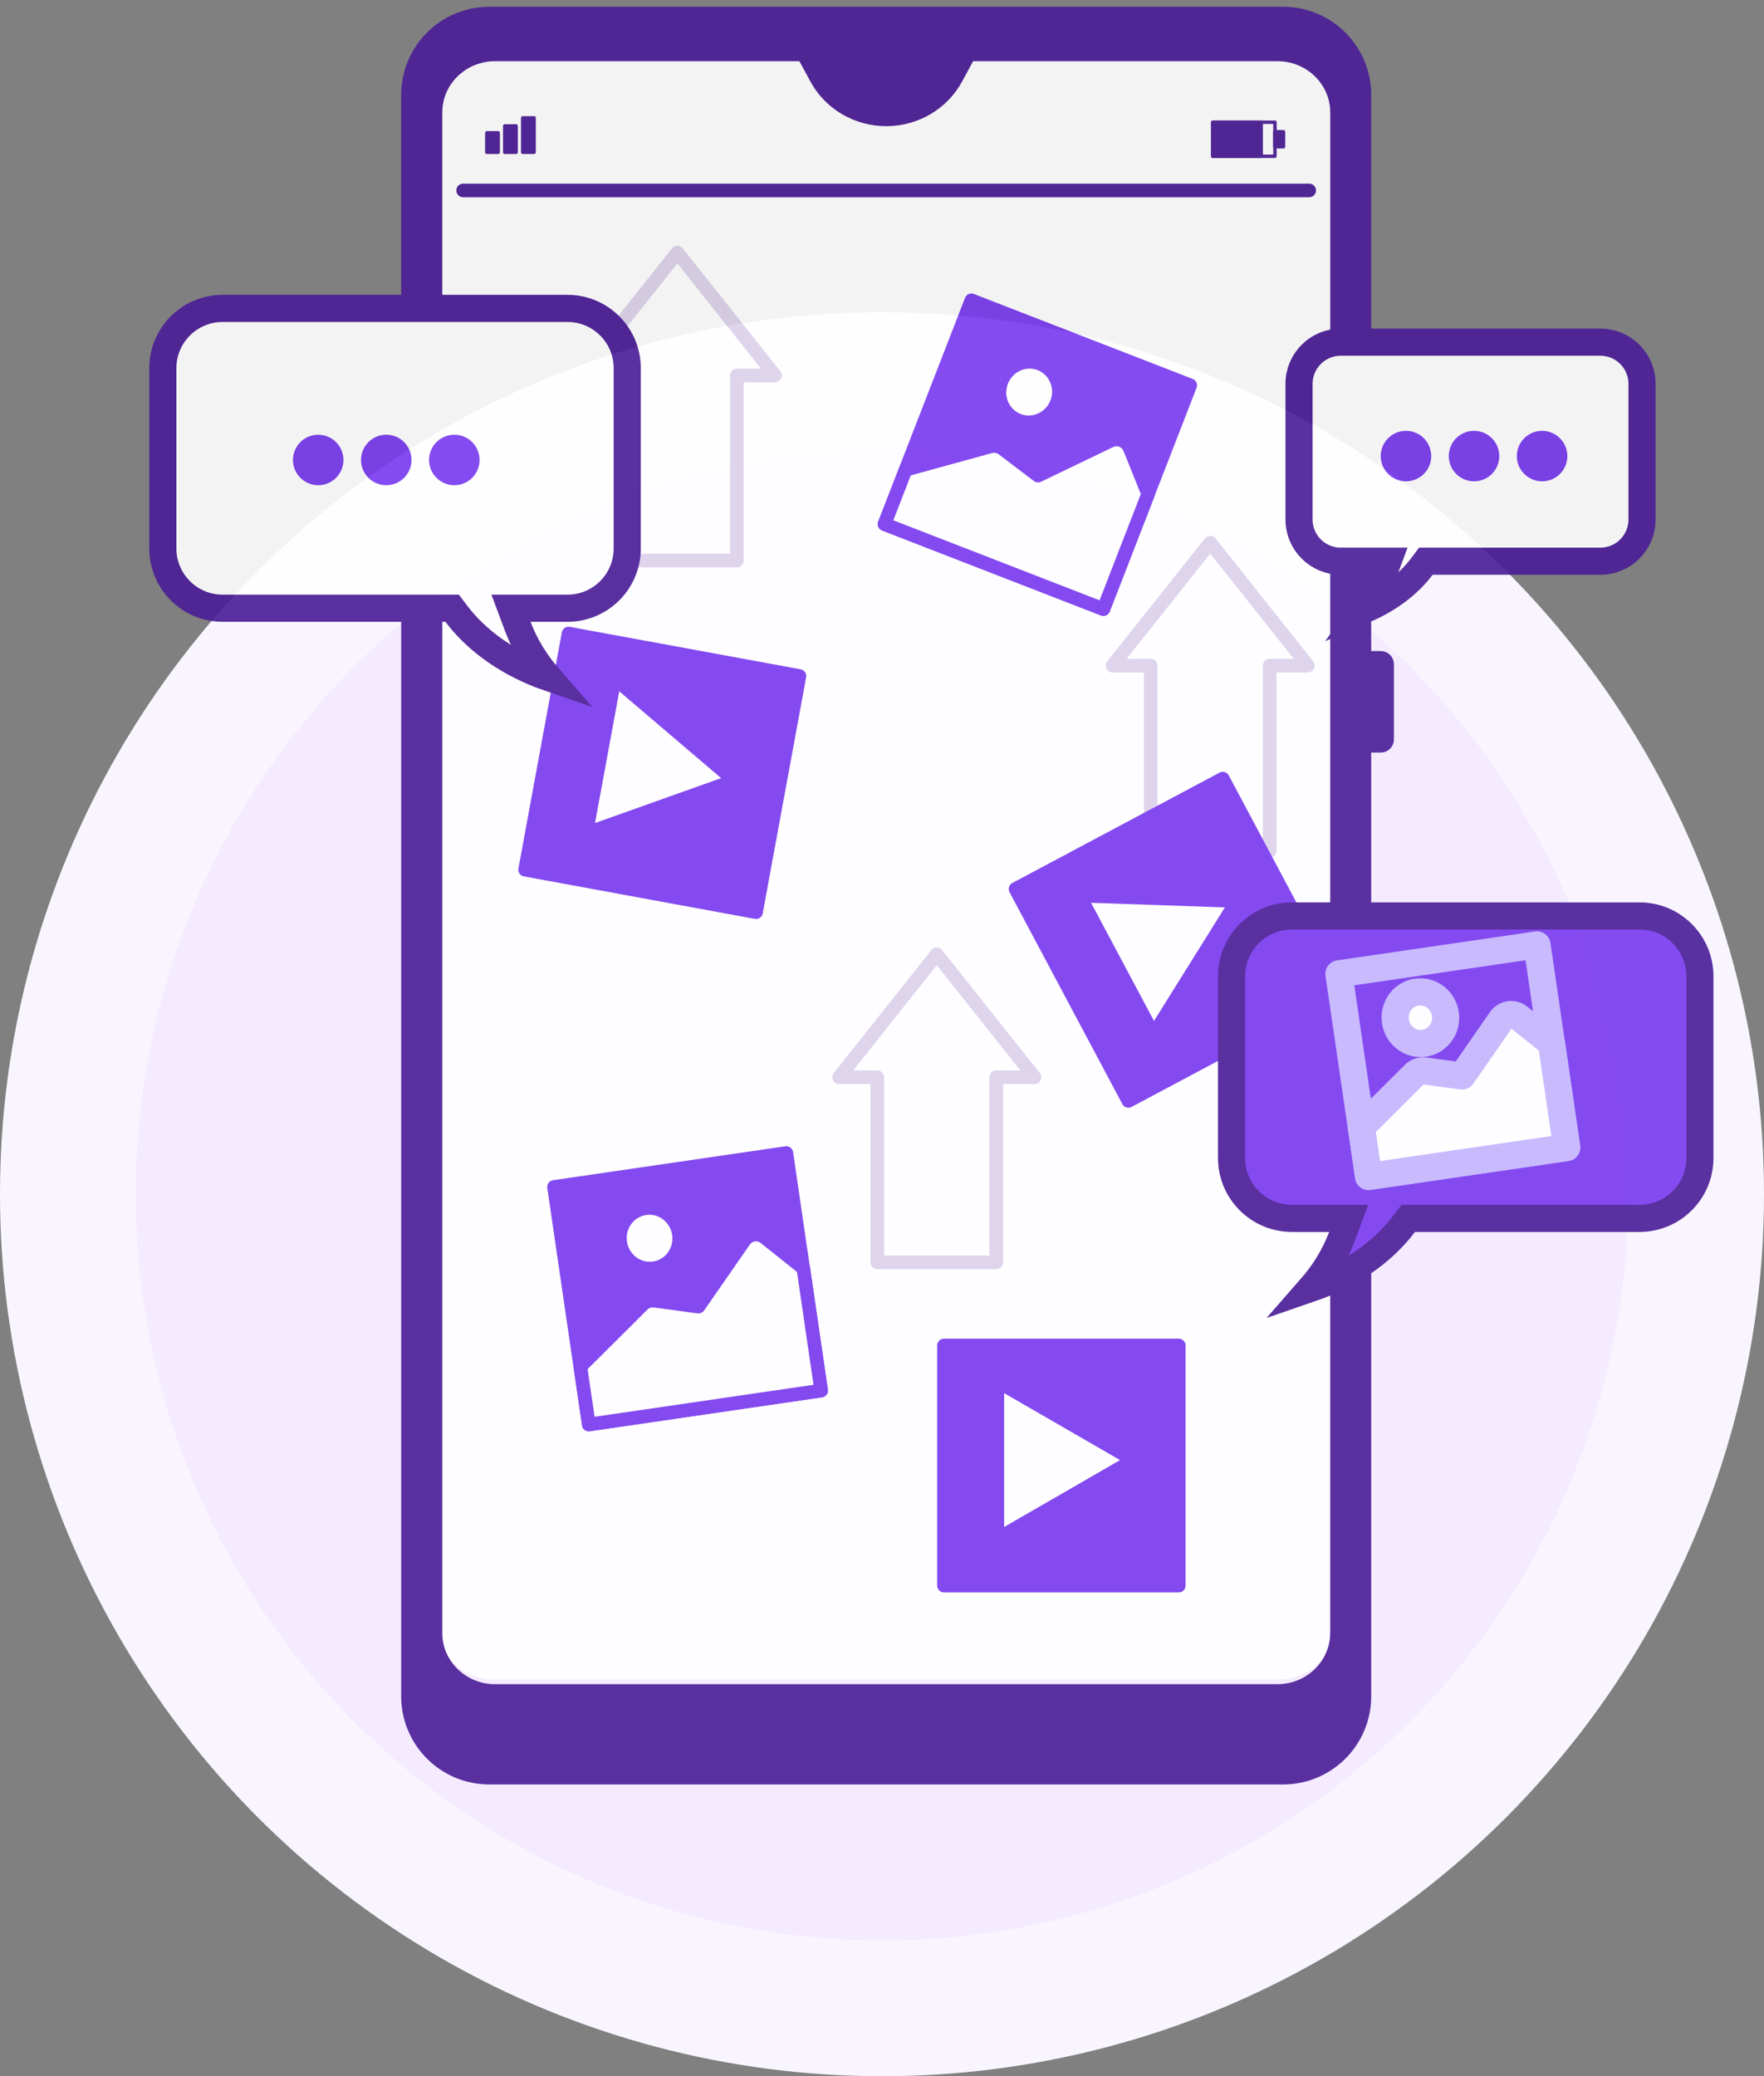 <svg width="130" height="153" viewBox="0 0 130 153" fill="none" xmlns="http://www.w3.org/2000/svg">
<rect x="0" y="0" width="130" height="153" fill="#808080" stroke="none"/>
<circle cx="65" cy="88" r="60" fill="#F4EBFF" stroke="#F9F5FF" stroke-width="10"/>
<g opacity="0.9">
<path d="M94.136 4.005H71.41L70.464 5.758C69.457 7.625 67.472 8.793 65.309 8.793C63.146 8.793 61.161 7.625 60.154 5.758L59.208 4.005H36.482C34.057 4.005 32.09 5.919 32.09 8.279V119.503C32.09 121.863 34.057 123.777 36.482 123.777H94.132C96.557 123.777 98.524 121.863 98.524 119.503V8.283C98.524 5.924 96.557 4.009 94.132 4.009L94.136 4.005Z" fill="white"/>
<path d="M96.809 11.069H34.273V122.556H96.809V11.069Z" fill="white"/>
<path d="M93.959 9.005H89.375V11.517H93.959V9.005Z" stroke="#491C96" stroke-width="0.25" stroke-linecap="round" stroke-linejoin="round"/>
<path d="M92.947 9.005H89.375V11.517H92.947V9.005Z" fill="#491C96" stroke="#491C96" stroke-width="0.25" stroke-linecap="round" stroke-linejoin="round"/>
<path d="M94.591 9.707H93.945V10.815H94.591V9.707Z" fill="#491C96" stroke="#491C96" stroke-width="0.25" stroke-linecap="round" stroke-linejoin="round"/>
<path d="M36.717 9.786H35.875V11.225H36.717V9.786Z" fill="#491C96" stroke="#491C96" stroke-width="0.25" stroke-linecap="round" stroke-linejoin="round"/>
<path d="M38.037 9.28H37.195V11.225H38.037V9.28Z" fill="#491C96" stroke="#491C96" stroke-width="0.25" stroke-linecap="round" stroke-linejoin="round"/>
<path d="M39.361 8.683H38.52V11.225H39.361V8.683Z" fill="#491C96" stroke="#491C96" stroke-width="0.25" stroke-linecap="round" stroke-linejoin="round"/>
<path d="M34.129 14.034H96.485" stroke="#491C96" stroke-linecap="round" stroke-linejoin="round"/>
<path d="M101.764 44.228C102.022 44.228 102.227 44.019 102.227 43.766V31.288C102.227 31.031 102.017 30.826 101.764 30.826H100.552V6.992C100.552 3.682 97.87 1 94.56 1H36.059C32.748 1 30.066 3.682 30.066 6.992V125.008C30.066 128.318 32.748 131 36.059 131H94.56C97.87 131 100.552 128.318 100.552 125.008V54.957H101.764C102.022 54.957 102.227 54.747 102.227 54.494V48.943C102.227 48.685 102.017 48.48 101.764 48.48H100.552V44.237H101.764V44.228ZM98.528 120.337C98.528 122.696 96.561 124.611 94.137 124.611H36.486C34.061 124.611 32.094 122.696 32.094 120.337V8.283C32.094 5.924 34.061 4.009 36.486 4.009H59.212L60.159 5.762C61.166 7.629 63.15 8.798 65.314 8.798C67.477 8.798 69.461 7.629 70.469 5.762L71.415 4.009H94.141C96.566 4.009 98.533 5.924 98.533 8.283V120.337H98.528Z" fill="#491C96" stroke="#491C96" stroke-linecap="round" stroke-linejoin="round"/>
<g opacity="0.2">
<path d="M76.237 79.384L69.036 70.321L61.836 79.384H64.653V93.026H73.419V79.384H76.237Z" stroke="#491C96" stroke-linecap="round" stroke-linejoin="round"/>
<path d="M96.385 49.052L89.189 39.989L81.988 49.052H84.801V62.698H93.572V49.052H96.385Z" stroke="#491C96" stroke-linecap="round" stroke-linejoin="round"/>
</g>
<g opacity="0.2">
<path d="M57.119 27.669L49.919 18.606L42.723 27.669H45.536V41.311H54.306V27.669H57.119Z" stroke="#491C96" stroke-linecap="round" stroke-linejoin="round"/>
</g>
<path d="M57.952 84.966L40.828 87.467L43.386 104.979L60.51 102.478L57.952 84.966Z" fill="#7839EE" stroke="#7839EE" stroke-linecap="round" stroke-linejoin="round"/>
<path d="M54.845 91.436L51.478 96.29L48.238 95.854C47.915 95.811 47.593 95.92 47.361 96.151L42.773 100.717L43.397 104.973L60.519 102.47L59.202 93.464L56.372 91.21C55.892 90.826 55.199 90.93 54.85 91.432L54.845 91.436Z" fill="white" stroke="#7839EE" stroke-linecap="round" stroke-linejoin="round"/>
<path d="M48.194 93.459C49.389 93.285 50.208 92.155 50.03 90.934C49.851 89.713 48.739 88.867 47.548 89.041C46.353 89.216 45.533 90.345 45.712 91.567C45.891 92.788 47.003 93.634 48.194 93.459Z" fill="white" stroke="#7839EE" stroke-linecap="round" stroke-linejoin="round"/>
<path d="M87.718 28.392L71.586 22.128L65.18 38.626L81.312 44.889L87.718 28.392Z" fill="#7839EE" stroke="#7839EE" stroke-linecap="round" stroke-linejoin="round"/>
<path d="M81.821 32.493L76.5 35.053L73.897 33.077C73.639 32.881 73.304 32.816 72.985 32.903L66.744 34.617L65.188 38.625L81.32 44.887L84.612 36.405L83.26 33.047C83.029 32.48 82.379 32.227 81.825 32.493H81.821Z" fill="white" stroke="#7839EE" stroke-linecap="round" stroke-linejoin="round"/>
<path d="M75.036 30.975C76.161 31.411 77.435 30.831 77.88 29.684C78.324 28.533 77.775 27.251 76.654 26.81C75.529 26.374 74.255 26.954 73.811 28.101C73.366 29.253 73.915 30.535 75.036 30.975Z" fill="white" stroke="#7839EE" stroke-linecap="round" stroke-linejoin="round"/>
<path d="M58.918 49.815L41.898 46.685L38.698 64.091L55.717 67.221L58.918 49.815Z" fill="#7839EE" stroke="#7839EE" stroke-linecap="round" stroke-linejoin="round"/>
<path d="M54.128 57.522L45.301 50.003L43.203 61.412L54.128 57.522Z" fill="white" stroke="#7839EE" stroke-linecap="round" stroke-linejoin="round"/>
<path d="M86.872 99.149H69.566V116.847H86.872V99.149Z" fill="#7839EE" stroke="#7839EE" stroke-linecap="round" stroke-linejoin="round"/>
<path d="M83.544 107.597L73.5 101.797V113.393L83.544 107.597Z" fill="white" stroke="#7839EE" stroke-linecap="round" stroke-linejoin="round"/>
<path d="M90.115 57.377L74.84 65.509L83.157 81.131L98.432 72.998L90.115 57.377Z" fill="#7839EE" stroke="#7839EE" stroke-linecap="round" stroke-linejoin="round"/>
<path d="M91.151 66.399L79.559 65.998L85.01 76.234L91.151 66.399Z" fill="white" stroke="#7839EE" stroke-linecap="round" stroke-linejoin="round"/>
<path d="M101.789 42.706L102.293 41.356H100.852H98.803C97.109 41.356 95.734 39.982 95.734 38.289V28.282C95.734 26.589 97.109 25.215 98.803 25.215H117.941C119.635 25.215 121.01 26.589 121.01 28.282V38.289C121.01 39.982 119.635 41.356 117.941 41.356H105.578H105.08L104.78 41.755C103.802 43.052 102.358 44.152 100.599 44.904C101.095 44.222 101.497 43.486 101.789 42.706Z" fill="white" stroke="#491C96" stroke-width="2"/>
<path fill-rule="evenodd" clip-rule="evenodd" d="M101.754 33.609C101.754 34.636 102.585 35.469 103.615 35.469C104.644 35.469 105.475 34.638 105.475 33.609C105.475 32.58 104.644 31.749 103.615 31.749C102.585 31.749 101.754 32.58 101.754 33.609Z" fill="#7839EE"/>
<path fill-rule="evenodd" clip-rule="evenodd" d="M106.77 33.609C106.77 34.636 107.601 35.469 108.63 35.469C109.66 35.469 110.491 34.638 110.491 33.609C110.491 32.58 109.66 31.749 108.63 31.749C107.601 31.749 106.77 32.58 106.77 33.609Z" fill="#7839EE"/>
<path fill-rule="evenodd" clip-rule="evenodd" d="M111.785 33.609C111.785 34.636 112.617 35.469 113.646 35.469C114.675 35.469 115.507 34.638 115.507 33.609C115.507 32.58 114.675 31.749 113.646 31.749C112.617 31.749 111.785 32.58 111.785 33.609Z" fill="#7839EE"/>
<path d="M98.889 91.135L99.394 89.784H97.952H95.209C92.753 89.784 90.762 87.793 90.762 85.338V71.944C90.762 69.489 92.753 67.498 95.209 67.498H120.826H120.828C123.285 67.498 125.276 69.489 125.276 71.944V85.338C125.276 87.793 123.285 89.784 120.828 89.784H104.279H103.781L103.481 90.182C101.917 92.255 99.504 93.95 96.569 94.957C97.576 93.809 98.368 92.524 98.889 91.135Z" fill="#7839EE" stroke="#491C96" stroke-width="2"/>
<path d="M113.273 69.63L98.672 71.763L100.853 86.695L115.455 84.563L113.273 69.63Z" fill="#7839EE" stroke="#C3B5FD" stroke-width="2" stroke-linecap="round" stroke-linejoin="round"/>
<path d="M110.626 75.153L107.755 79.292L104.992 78.92C104.717 78.883 104.441 78.976 104.244 79.173L100.332 83.067L100.864 86.696L115.464 84.562L114.341 76.882L111.927 74.96C111.518 74.632 110.927 74.722 110.63 75.149L110.626 75.153Z" fill="white" stroke="#C3B5FD" stroke-width="2" stroke-linecap="round" stroke-linejoin="round"/>
<path d="M104.953 76.878C105.972 76.73 106.671 75.766 106.519 74.725C106.366 73.684 105.418 72.963 104.403 73.111C103.384 73.26 102.685 74.223 102.837 75.264C102.99 76.306 103.938 77.027 104.953 76.878Z" fill="white" stroke="#C3B5FD" stroke-width="2" stroke-linecap="round" stroke-linejoin="round"/>
<path d="M39.1 44.821H37.658L38.163 46.171C38.676 47.541 39.454 48.809 40.444 49.943C37.548 48.943 35.166 47.267 33.622 45.219L33.322 44.821H32.823H16.404C13.972 44.821 12 42.849 12 40.419V27.13C12 24.699 13.972 22.727 16.404 22.727H41.821C44.253 22.727 46.225 24.699 46.225 27.13V40.419C46.225 42.849 44.253 44.821 41.821 44.821H39.1Z" fill="white" stroke="#491C96" stroke-width="2"/>
<path fill-rule="evenodd" clip-rule="evenodd" d="M21.59 33.896C21.59 34.923 22.421 35.757 23.451 35.757C24.48 35.757 25.311 34.925 25.311 33.896C25.311 32.87 24.48 32.036 23.451 32.036C22.421 32.036 21.59 32.867 21.59 33.896Z" fill="#7839EE"/>
<path fill-rule="evenodd" clip-rule="evenodd" d="M26.605 33.896C26.605 34.923 27.437 35.757 28.466 35.757C29.493 35.757 30.327 34.925 30.327 33.896C30.327 32.867 29.495 32.036 28.466 32.036C27.437 32.036 26.605 32.867 26.605 33.896Z" fill="#7839EE"/>
<path fill-rule="evenodd" clip-rule="evenodd" d="M31.621 33.896C31.621 34.923 32.453 35.757 33.482 35.757C34.511 35.757 35.343 34.925 35.343 33.896C35.343 32.867 34.511 32.036 33.482 32.036C32.453 32.036 31.621 32.867 31.621 33.896Z" fill="#7839EE"/>
</g>
</svg>
